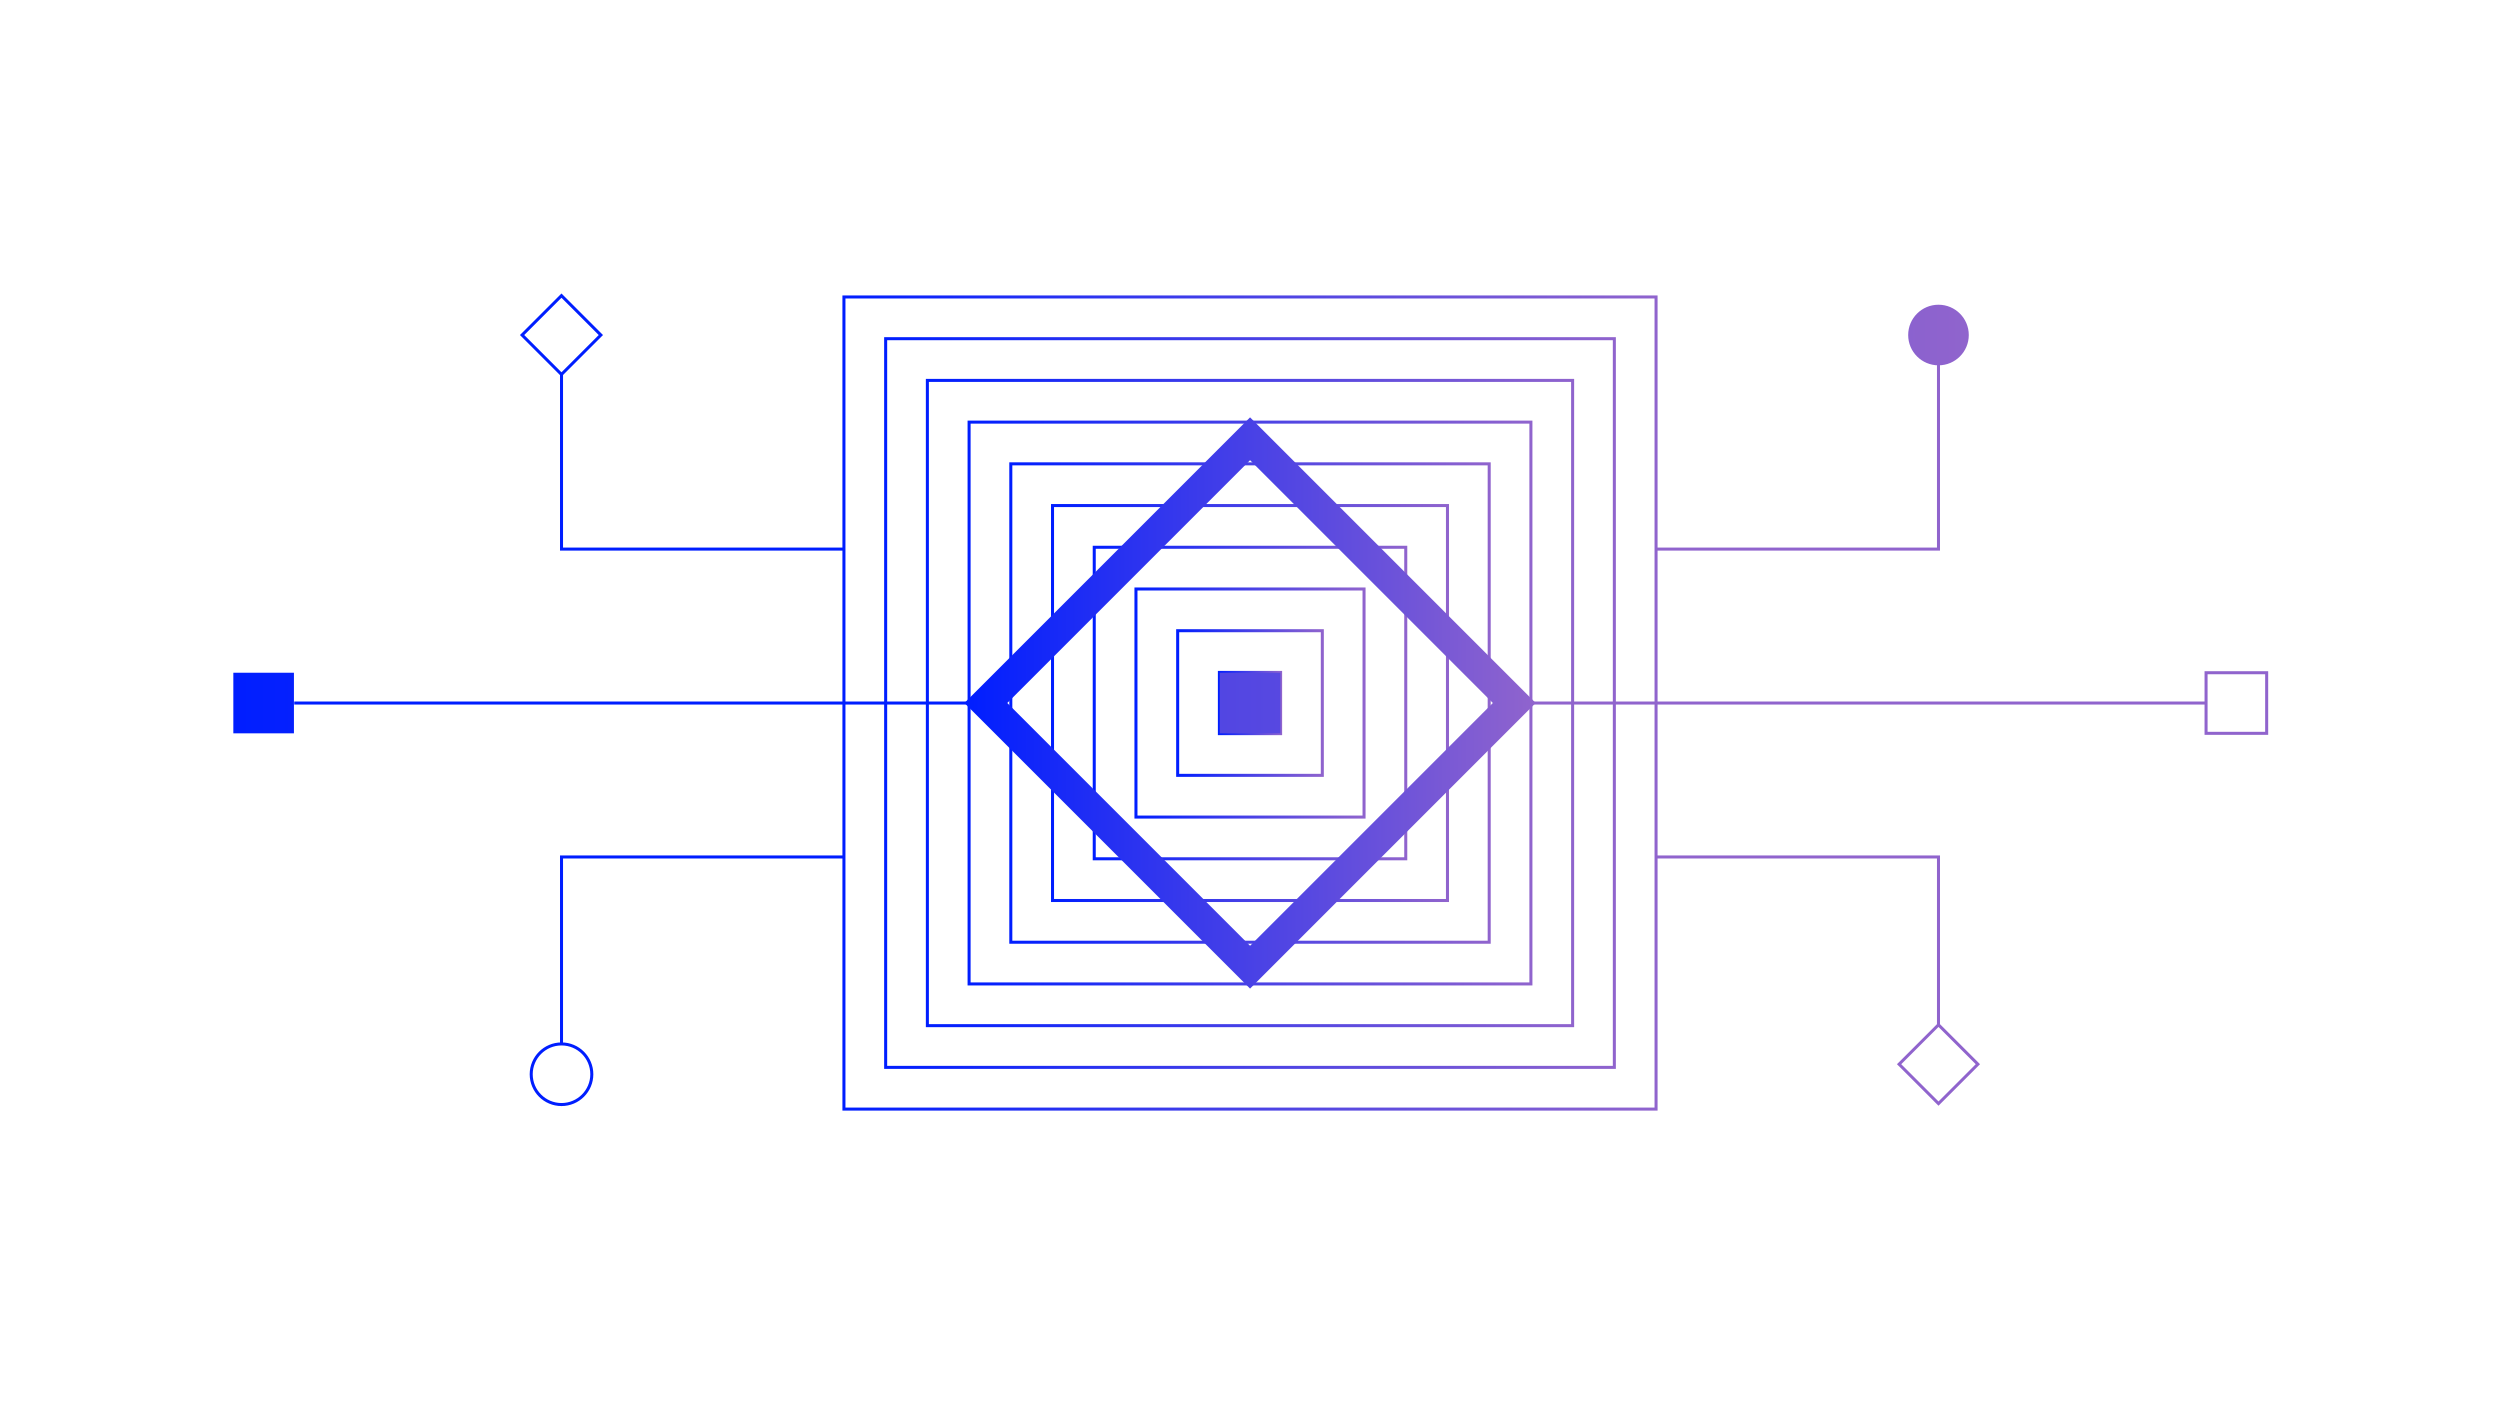 <?xml version="1.0" encoding="UTF-8"?><svg id="Layer_1" xmlns="http://www.w3.org/2000/svg" width="825" height="464" xmlns:xlink="http://www.w3.org/1999/xlink" viewBox="0 0 825 464"><defs><style>.cls-1{stroke:url(#linear-gradient-10);}.cls-1,.cls-2,.cls-3,.cls-4,.cls-5,.cls-6,.cls-7,.cls-8,.cls-9,.cls-10,.cls-11,.cls-12,.cls-13{fill:none;}.cls-1,.cls-3,.cls-4,.cls-5,.cls-6,.cls-7,.cls-8,.cls-9,.cls-10,.cls-11,.cls-12,.cls-13{stroke-miterlimit:10;stroke-width:1px;}.cls-2{stroke:url(#linear-gradient-11);stroke-miterlimit:10;stroke-width:10px;}.cls-3{stroke:url(#linear-gradient-6);}.cls-4{stroke:url(#linear-gradient-7);}.cls-5{stroke:url(#linear-gradient-8);}.cls-6{stroke:url(#linear-gradient-9);}.cls-7{stroke:url(#linear-gradient-5);}.cls-8{stroke:url(#linear-gradient-4);}.cls-9{stroke:url(#linear-gradient-3);}.cls-10{stroke:url(#linear-gradient-2);}.cls-11{stroke:url(#linear-gradient);}.cls-14{fill:url(#linear-gradient-12);}.cls-12{stroke:#9064cd;}.cls-13{stroke:#001eff;}</style><linearGradient id="linear-gradient" x1="278" y1="232" x2="547" y2="232" gradientUnits="userSpaceOnUse"><stop offset="0" stop-color="#001eff"/><stop offset="1" stop-color="#9064cd"/></linearGradient><linearGradient id="linear-gradient-2" x1="291.767" x2="533.233" xlink:href="#linear-gradient"/><linearGradient id="linear-gradient-3" x1="305.533" y1="232" x2="519.467" y2="232" xlink:href="#linear-gradient"/><linearGradient id="linear-gradient-4" x1="319.3" x2="505.7" xlink:href="#linear-gradient"/><linearGradient id="linear-gradient-5" x1="333.067" y1="232" x2="491.933" y2="232" xlink:href="#linear-gradient"/><linearGradient id="linear-gradient-6" x1="346.833" x2="478.167" xlink:href="#linear-gradient"/><linearGradient id="linear-gradient-7" x1="360.6" y1="232" x2="464.4" y2="232" xlink:href="#linear-gradient"/><linearGradient id="linear-gradient-8" x1="374.367" x2="450.633" xlink:href="#linear-gradient"/><linearGradient id="linear-gradient-9" x1="388.133" y1="232" x2="436.867" y2="232" xlink:href="#linear-gradient"/><linearGradient id="linear-gradient-10" x1="401.9" y1="232" x2="423.1" y2="232" xlink:href="#linear-gradient"/><linearGradient id="linear-gradient-11" x1="318.262" y1="231.983" x2="506.775" y2="231.983" gradientTransform="translate(284.861 -223.748) rotate(45)" gradientUnits="userSpaceOnUse"><stop offset="0" stop-color="#001eff"/><stop offset="1" stop-color="#9064cd"/></linearGradient><linearGradient id="linear-gradient-12" x1="77" y1="171.28" x2="649.7" y2="171.28" gradientUnits="userSpaceOnUse"><stop offset="0" stop-color="#001eff"/><stop offset=".999" stop-color="#9064cd"/></linearGradient></defs><polyline class="cls-12" points="546.5 181.2 639.7 181.2 639.7 111.84"/><rect class="cls-11" x="278.5" y="98" width="268" height="268"/><rect class="cls-10" x="292.267" y="111.767" width="240.467" height="240.467"/><rect class="cls-9" x="306.033" y="125.533" width="212.933" height="212.933"/><rect class="cls-8" x="319.8" y="139.3" width="185.4" height="185.4"/><rect class="cls-7" x="333.567" y="153.067" width="157.867" height="157.867"/><rect class="cls-3" x="347.333" y="166.833" width="130.333" height="130.333"/><rect class="cls-4" x="361.1" y="180.6" width="102.8" height="102.8"/><rect class="cls-5" x="374.867" y="194.367" width="75.267" height="75.267"/><rect class="cls-6" x="388.633" y="208.133" width="47.733" height="47.733"/><rect class="cls-1" x="402.4" y="221.9" width="20.2" height="20.2"/><line class="cls-13" x1="97.1" y1="232" x2="331" y2="232"/><line class="cls-12" x1="727.9" y1="232" x2="505.4" y2="232"/><rect class="cls-12" x="728" y="222" width="20" height="20"/><rect class="cls-2" x="350.869" y="170.334" width="123.299" height="123.299" transform="translate(-43.213 359.641) rotate(-45)"/><path class="cls-14" d="m77,222h20v20h-20v-20Zm325.519,20h20v-20h-20v20Zm227.181-131.44c0,5.523,4.477,10,10,10s10-4.477,10-10-4.477-10-10-10-10,4.477-10,10Z"/><rect class="cls-13" x="176.093" y="101.368" width="18.385" height="18.385" transform="translate(-23.909 163.399) rotate(-45)"/><circle class="cls-13" cx="185.3" cy="354.5" r="10"/><rect class="cls-12" x="630.508" y="341.996" width="18.385" height="18.385" transform="translate(-60.964 555.197) rotate(-45)"/><polyline class="cls-13" points="185.3 123.561 185.3 181.2 278.5 181.2"/><polyline class="cls-12" points="546.5 282.8 639.7 282.8 639.7 338.189"/><polyline class="cls-13" points="278.5 282.8 185.3 282.8 185.3 344.4"/></svg>